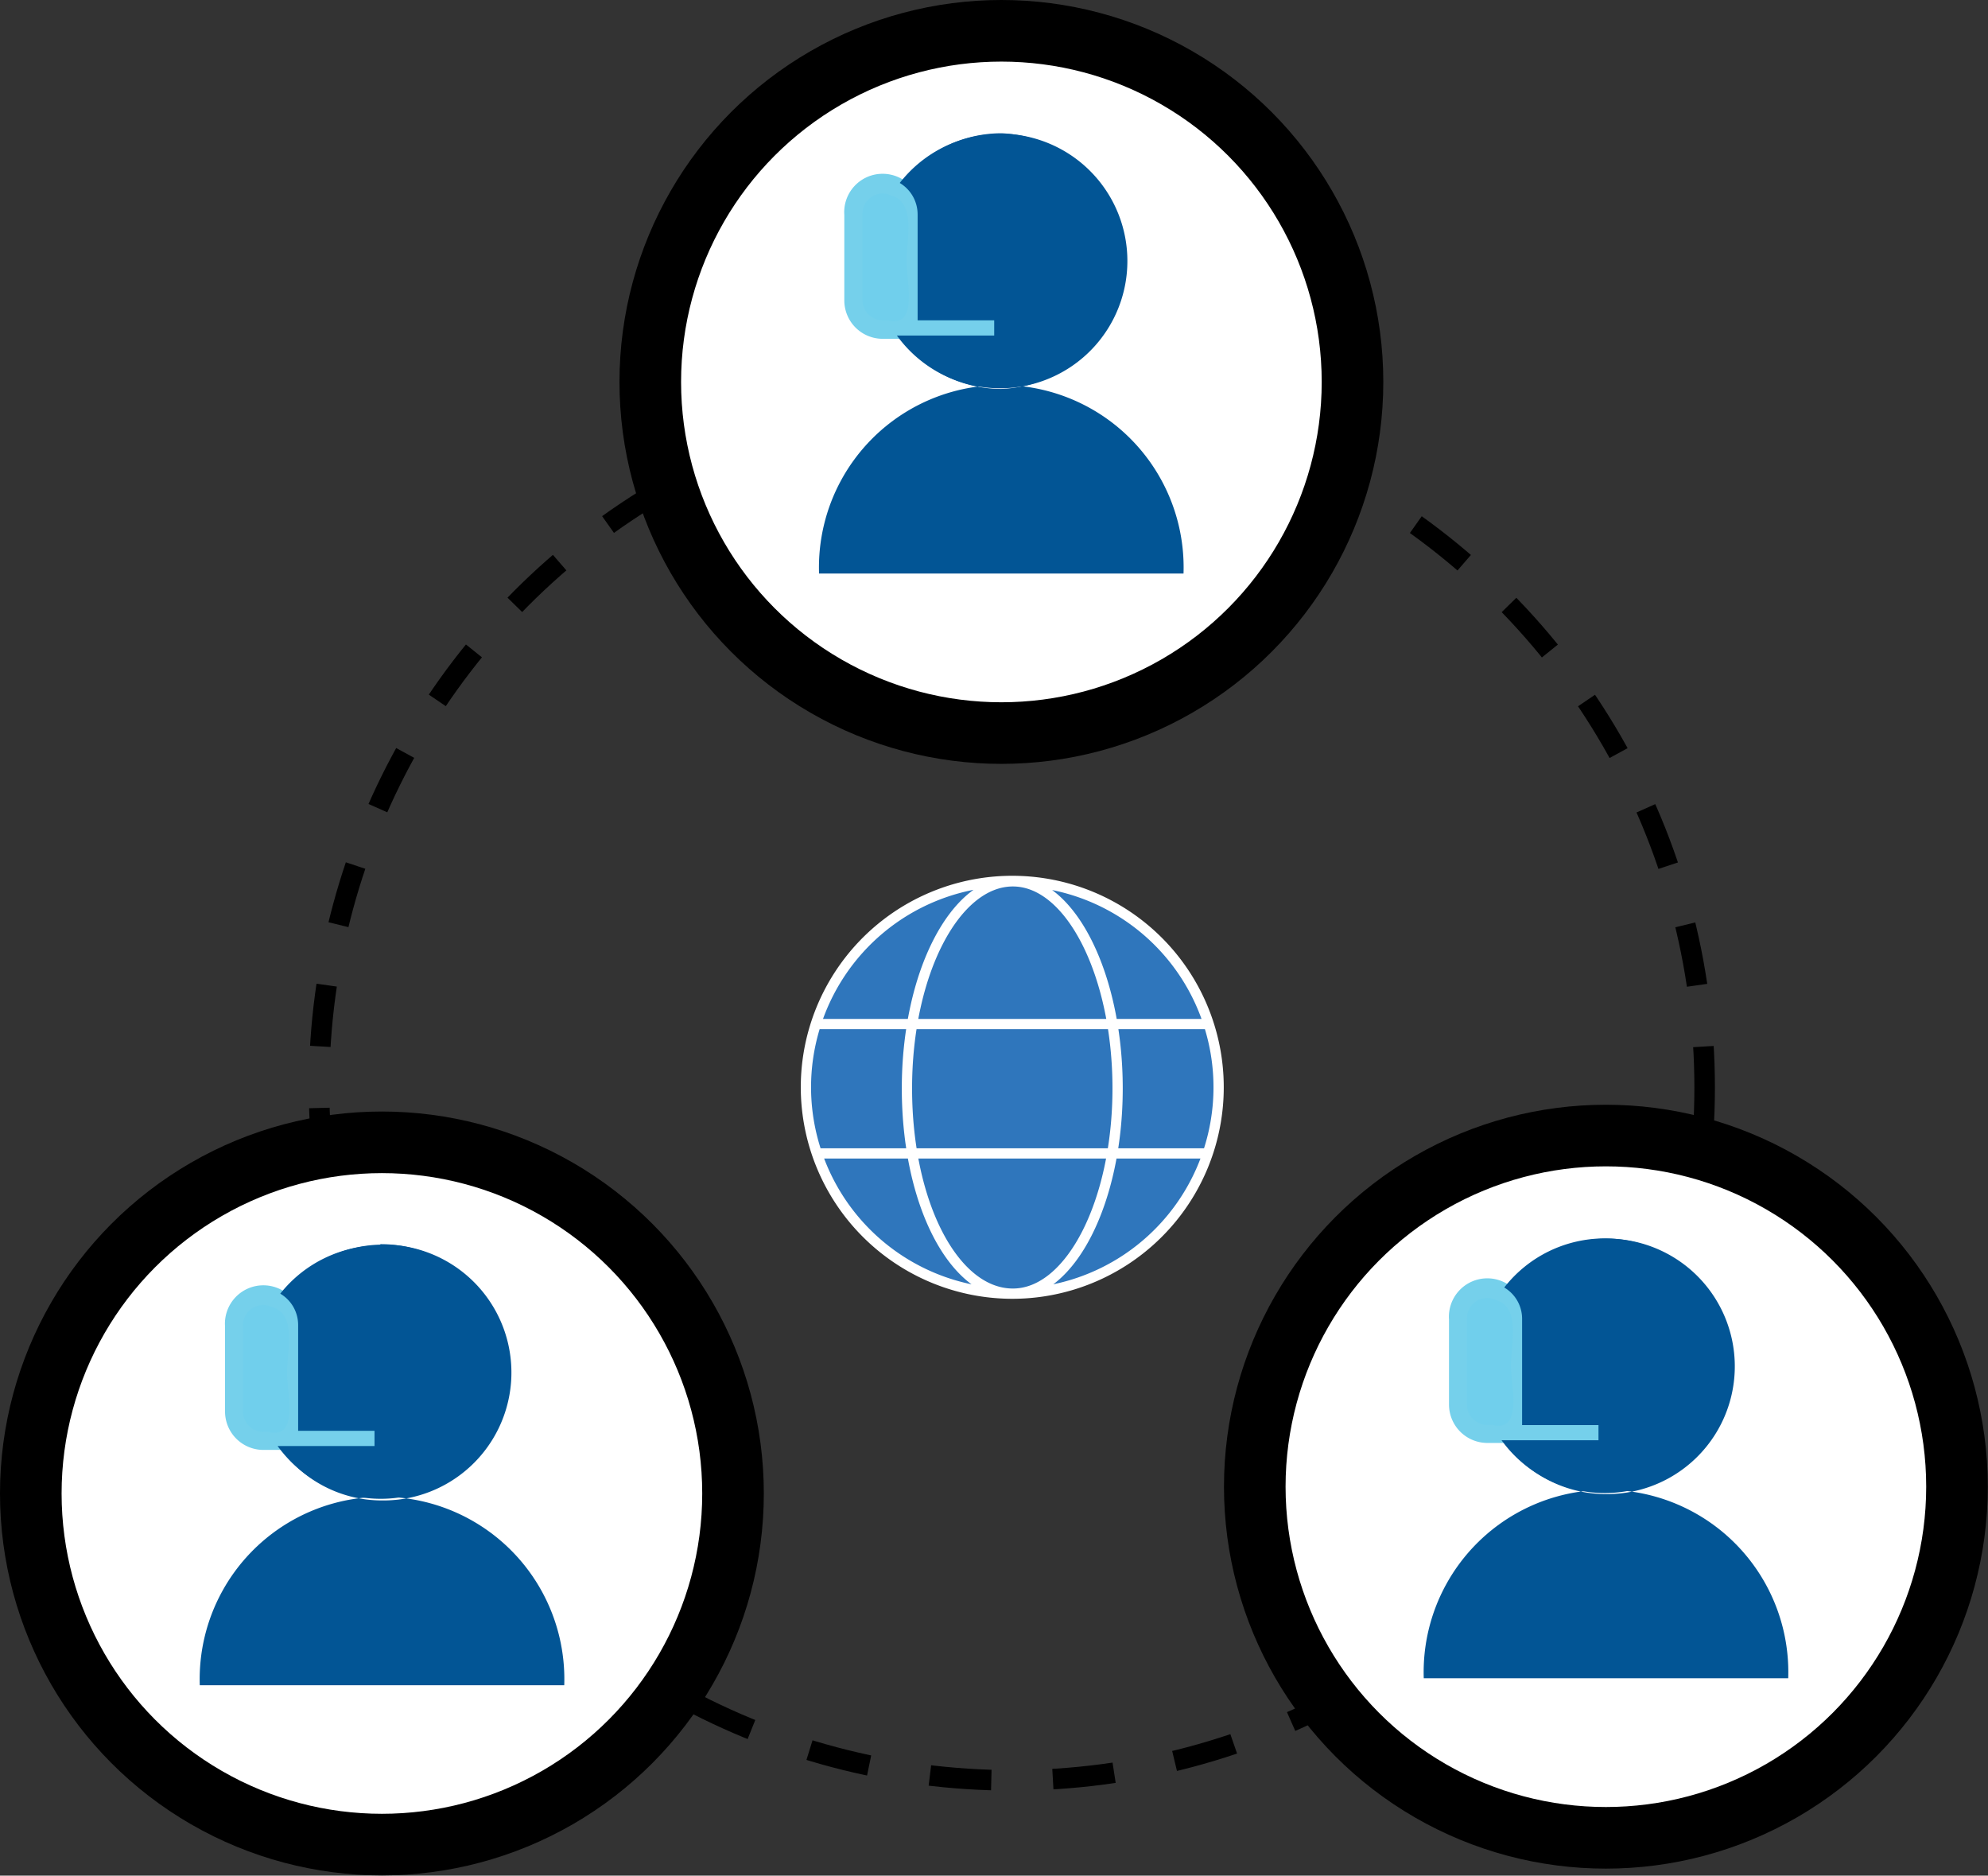 <svg xmlns="http://www.w3.org/2000/svg" viewBox="0 0 96.82 91.34"><rect x="0" y="0" width="96.82" height="91.34" fill="#333333" stroke="none"/><title>Asset 9</title><circle cx="49.28" cy="52.96" r="33.74" style="fill:none;stroke:#000;stroke-miterlimit:10;stroke-dasharray:3"/><circle cx="48.77" cy="18.6" r="17.1" style="fill:#fff;stroke:#000;stroke-miterlimit:10;stroke-width:3px"/><path d="M43.66,16.18a6.11,6.11,0,0,0,5.11,2.76,6.23,6.23,0,0,0,0-12.45,6.11,6.11,0,0,0-5.11,2.77M39.89,27.93a8.88,8.88,0,1,1,17.75,0" style="fill:#025595"/><path d="M44.35,16V10.45a1.37,1.37,0,1,0-2.73,0V14.6A1.37,1.37,0,0,0,43,16h5.46" style="fill:none;stroke:#75d0eb;stroke-miterlimit:10"/><path d="M42,10.45V14.6a1,1,0,0,0,1,1h.23c1.51.37.92-1.85.92-2.89s.48-2.85-.75-3.19a.91.91,0,0,0-.4-.1A1,1,0,0,0,42,10.45Z" style="fill:#70cfec"/><path d="M48.71,6.52a6.19,6.19,0,0,0-4.89,2.39h0a1.78,1.78,0,0,1,.87,1.53v5.16h3.73v.74H43.68a6.2,6.2,0,1,0,5-9.83Z" style="fill:#025595"/><circle cx="78.21" cy="72.4" r="17.1" style="fill:#fff;stroke:#000;stroke-miterlimit:10;stroke-width:3px"/><path d="M73.11,70a6.09,6.09,0,0,0,5.1,2.76,6.22,6.22,0,1,0-5.11-9.68M69.34,81.73a8.88,8.88,0,1,1,17.75,0" style="fill:#025595"/><path d="M73.8,69.77V64.24a1.37,1.37,0,1,0-2.73,0v4.15a1.37,1.37,0,0,0,1.36,1.38h5.46" style="fill:none;stroke:#75d0eb;stroke-miterlimit:10"/><path d="M71.44,64.24v4.15a1,1,0,0,0,1,1h.24c1.5.37.91-1.85.91-2.89s.49-2.85-.74-3.19a1,1,0,0,0-.41-.1A1,1,0,0,0,71.44,64.24Z" style="fill:#70cfec"/><path d="M78.15,60.31a6.2,6.2,0,0,0-4.89,2.39l0,0a1.77,1.77,0,0,1,.87,1.52V69.4h3.72v.74H73.13a6.2,6.2,0,1,0,5-9.83Z" style="fill:#025595"/><circle cx="18.6" cy="72.73" r="17.1" style="fill:#fff;stroke:#000;stroke-miterlimit:10;stroke-width:3px"/><path d="M13.5,70.31a6.09,6.09,0,0,0,5.1,2.76,6.23,6.23,0,1,0-5.11-9.68M9.73,82.07a8.88,8.88,0,1,1,17.75,0" style="fill:#025595"/><path d="M14.19,70.11V64.58a1.37,1.37,0,1,0-2.73,0v4.15a1.37,1.37,0,0,0,1.36,1.38h5.46" style="fill:none;stroke:#75d0eb;stroke-miterlimit:10"/><path d="M11.83,64.58v4.15a1,1,0,0,0,1,1h.24c1.5.37.91-1.85.91-2.89s.49-2.85-.74-3.19a1,1,0,0,0-.41-.1A1,1,0,0,0,11.83,64.58Z" style="fill:#70cfec"/><path d="M18.54,60.65A6.2,6.2,0,0,0,13.65,63l0,0a1.77,1.77,0,0,1,.87,1.52v5.16h3.72v.74H13.52a6.2,6.2,0,1,0,5-9.83Z" style="fill:#025595"/><circle cx="49.3" cy="52.96" r="10.05" style="fill:#2f76bc"/><path d="M39.79,56.17h19m-19.08-6.3H58.87M49.33,63c2.82,0,5.1-4.5,5.1-10s-2.28-10.08-5.1-10.08S44.17,47.41,44.17,53,46.45,63,49.33,63ZM39.25,53A10.05,10.05,0,1,1,49.33,63,10.06,10.06,0,0,1,39.25,53Z" style="fill:none;stroke:#fff;stroke-miterlimit:10;stroke-width:0.5px"/></svg>
